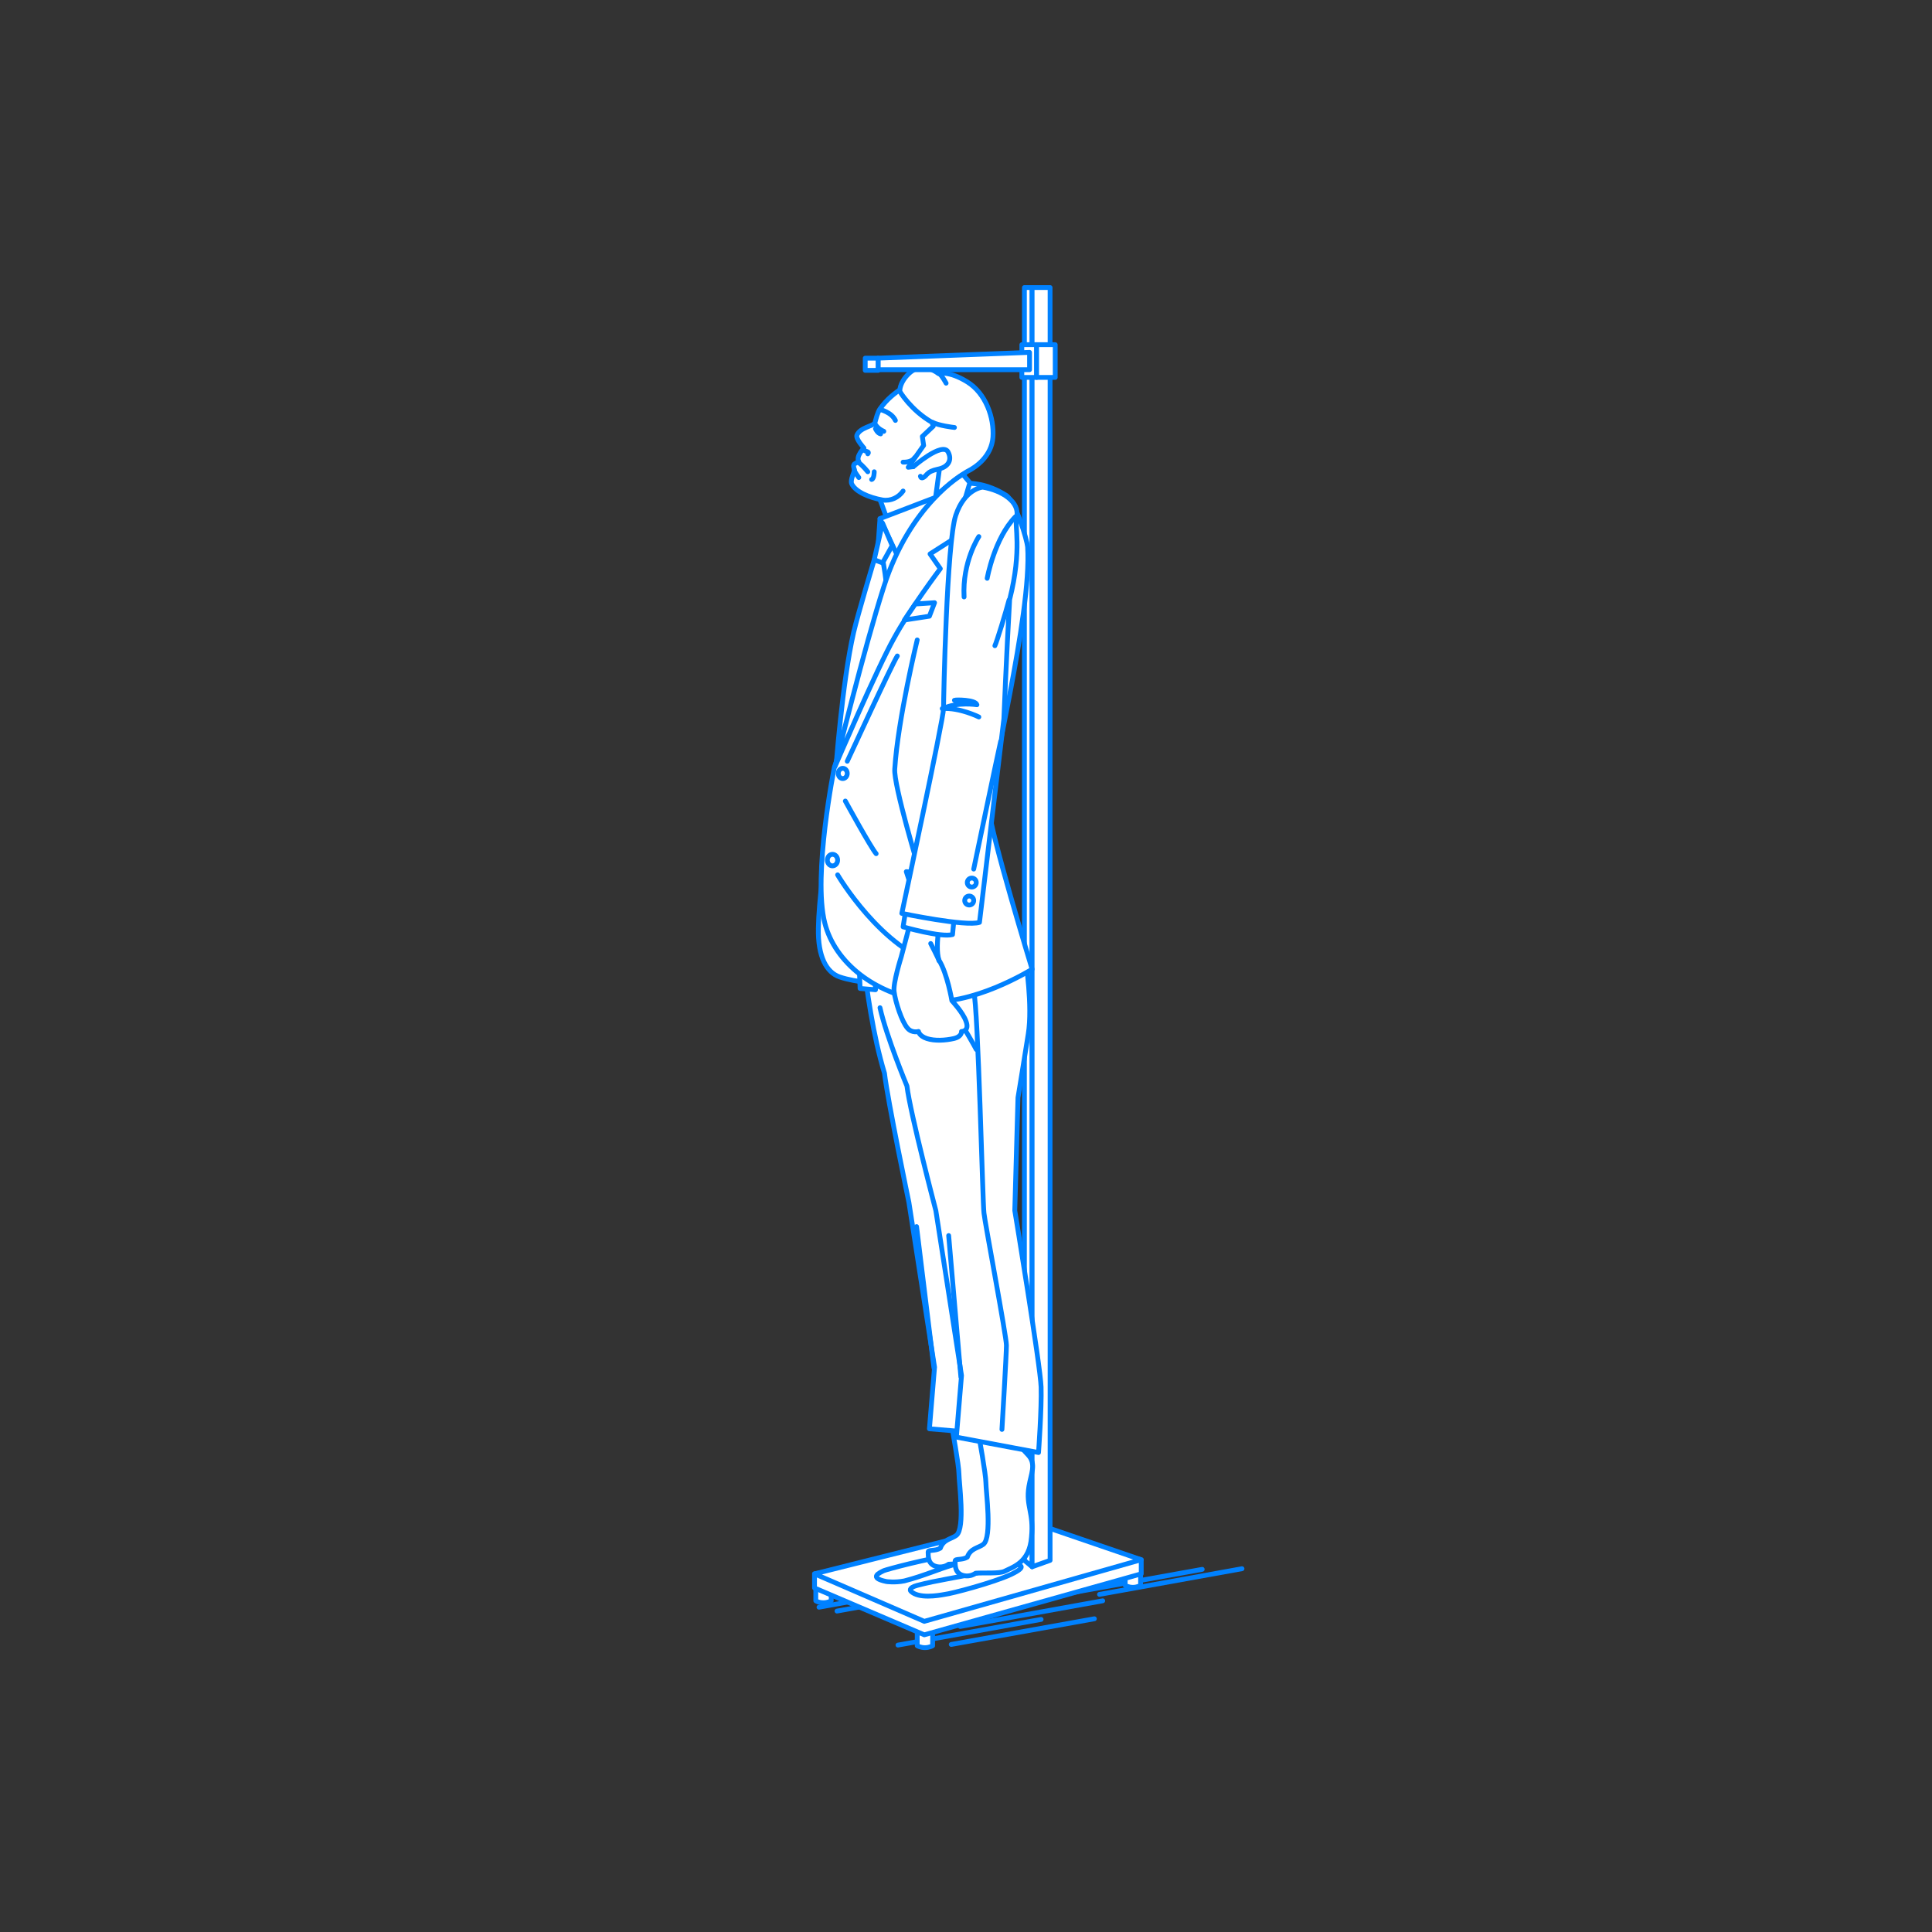 <?xml version="1.0" encoding="utf-8"?>
<!-- Generator: Adobe Illustrator 22.0.1, SVG Export Plug-In . SVG Version: 6.00 Build 0)  -->
<svg version="1.1" id="レイヤー_1" xmlns="http://www.w3.org/2000/svg" xmlns:xlink="http://www.w3.org/1999/xlink" x="0px"
	 y="0px" viewBox="0 0 301 301" style="enable-background:new 0 0 301 301;" xml:space="preserve">
<rect x="0" y="0" width="301" height="301" fill="#333333" stroke="none"/>
<style type="text/css">
	.st0{fill:none;}
	.st1{fill:none;stroke:#0081FF;stroke-width:0.75;stroke-linecap:round;stroke-linejoin:round;stroke-miterlimit:10;}
	.st2{fill:#FFFFFF;stroke:#0081FF;stroke-width:0.75;stroke-linecap:round;stroke-linejoin:round;stroke-miterlimit:10;}
</style>
<g id="guide">
</g>
<rect x="0" y="1" class="st0" width="300" height="300"/>
<g>
	<g>
		<line class="st1" x1="171.3" y1="248.4" x2="193.5" y2="244.4"/>
		<line class="st1" x1="165" y1="248.5" x2="187.3" y2="244.5"/>
		<line class="st1" x1="148.2" y1="256.2" x2="170.5" y2="252.2"/>
		<line class="st1" x1="139.9" y1="256.3" x2="162.2" y2="252.3"/>
		<line class="st1" x1="149.6" y1="253.4" x2="171.8" y2="249.4"/>
		<line class="st1" x1="127.6" y1="250.4" x2="149.8" y2="246.4"/>
		<line class="st1" x1="130.4" y1="251" x2="152.7" y2="247"/>
	</g>
	<g>
		<g>
			<path class="st2" d="M145.3,256.4c0,0-0.5,0.3-1.2,0.3s-1.2-0.3-1.2-0.3v-1.3v-1.3h1.2h1.2v1.3V256.4z"/>
			<path class="st2" d="M129.5,249.4c0,0-0.5,0.3-1.2,0.3c-0.8,0-1.2-0.3-1.2-0.3v-1.3v-1.3h1.2h1.2v1.3V249.4z"/>
			<path class="st2" d="M177.7,247c0,0-0.5,0.3-1.2,0.3s-1.2-0.3-1.2-0.3v-1.3v-1.3h1.2h1.2v1.3V247z"/>
			<g>
				<polygon class="st2" points="160,239 177.8,243 177.8,245.2 144,254.7 126.9,247.4 126.9,245.2 				"/>
				<polygon class="st2" points="160,236.9 177.8,243 144,252.6 126.9,245.2 				"/>
				<g>
					<path class="st2" d="M138.1,246.4c0,0,1.3,0.2,2.8-0.1c3.1-0.8,5.2-1.8,7.6-2.5c1.4-0.4,5.8-1,5.4-1.4c-0.4-0.4-0.6-0.8-5-0.2
						c-4.5,0.6-10.7,2.3-11.2,2.5C137.1,245,135.2,245.8,138.1,246.4z"/>
					<path class="st2" d="M141.9,247.9c0,0-0.5-0.5,1-0.9c3-0.8,6.7-1.3,9.2-1.9c1.4-0.4,4.1-1.7,5.5-1.5c1.4,0.2,2.6,0.4-0.1,1.7
						c-2.8,1.3-9.3,3-10.3,3.1C146.1,248.6,143.1,249.1,141.9,247.9z"/>
				</g>
			</g>
		</g>
		<polygon class="st2" points="160.8,244.1 159.6,243.1 159.6,44.8 160.8,44.8 		"/>
		<polygon class="st2" points="163.6,243.1 160.8,244.1 160.8,44.8 163.6,44.8 		"/>
		<path class="st2" d="M137.6,153.3c0,0-4.2-0.2-6.8-1.1c-2-0.7-3.4-3.1-3.3-7.6c0.1-8.2,3.7-27.5,3.7-27.5L137.6,153.3z"/>
		<g>
			<g>
				<path class="st2" d="M148.3,222.3c0,0,1.1,6,1.1,7.3s1,8.5-0.4,9.6c-0.8,0.6-2,0.6-2.5,2c-0.8,0.5-1.9,0.2-1.9,0.6
					c0,0.9,0.1,1.6,0.7,2c0.4,0.3,1.5,0.6,2.5-0.1c1.3-0.1,3.7,0.1,4.5-0.3c1.4-0.7,3.9-1.4,4.2-5.3c0.4-3.9-0.9-4.8-0.4-7.9
					c0.3-1.9,1.2-3.5-0.1-4.9c-1.7-1.9-2.2-1.9-2.7-5.3s-2.8-13.6-2.8-13.6l-4.8,0.9L148.3,222.3z"/>
				<path class="st2" d="M155.4,149.3c0,0,1.1,6.5,0.4,11c-0.5,3.2-1.4,9.4-1.4,9.4l-0.5,17.6c0,0,4,24.2,4.1,27.5
					c0.1,3.3-0.1,8.9-0.1,8.9l-13.1-1.1l0.8-9.6l-4-25.7c0,0-3.3-15.8-3.8-20.1c-3.5-11.5-4.2-28.8-4.2-28.8
					S152.7,147.7,155.4,149.3z"/>
				<line class="st1" x1="142.8" y1="191.1" x2="145.5" y2="213.1"/>
			</g>
			<g>
				<path class="st2" d="M152.5,223.7c0,0,1.1,6,1.1,7.3s1,8.5-0.4,9.6c-0.8,0.6-2,0.6-2.5,2c-0.8,0.5-1.9,0.2-1.9,0.6
					c0,0.9,0.1,1.6,0.7,2c0.4,0.3,1.5,0.6,2.5-0.1c1.3-0.1,3.7,0.1,4.5-0.3c1.4-0.7,3.9-1.4,4.2-5.3c0.4-3.9-0.9-4.8-0.4-7.9
					c0.3-1.9,1.2-3.5-0.1-4.9c-1.7-1.9-2.2-1.9-2.7-5.3c-0.5-3.4-2.8-13.6-2.8-13.6l-4.8,0.9L152.5,223.7z"/>
				<path class="st2" d="M136.1,141.5c0,0,14.2,1.6,23.7,8.2c0,0,1.1,7,0.4,11.4c-0.5,3.2-1.6,9.9-1.6,9.9l-0.5,17.6
					c0,0,4,24.2,4.1,27.5c0.1,3.3-0.4,10.2-0.4,10.2l-12.8-2.4l0.8-9.6l-4-25.7c0,0-4-15.2-4.5-19.4c0,0-3.2-7.7-4.2-12.2"/>
				<line class="st1" x1="147.8" y1="192.5" x2="149.7" y2="214.5"/>
			</g>
			<path class="st2" d="M134.3,153.5c0,0,18-0.3,24.2-1.9l-0.1-2.2c0,0-17.7,1.8-25-0.5L134.3,153.5z"/>
			<polygon class="st2" points="136.4,154.2 134,154 133.8,148.9 136.2,149.2 			"/>
			<path class="st2" d="M156.1,222.7c0,0,0.7-11.7,0.7-13.1c0-1.4-3.4-19.4-3.5-20.6c-0.2-1.2-0.9-31.9-1.6-34.6"/>
		</g>
		<path class="st2" d="M137,77.6c0,0,2.5,6.4,2.3,7.3s0,5.3,0,5.3L149.9,79l-0.7-9.9L137,77.6z"/>
		<path class="st2" d="M149.9,74.4c2.9-4.2,2-3.6,2.8-6.8c0.8-3.2-3.2-10.3-10.2-8.1c0,0-3.3,1.2-5.4,4.2c-0.4,0.6-0.6,1.5-0.8,2.2
			c-0.3,0.5-2.3,0.7-2.8,1.9c-0.2,0.6,1.1,2,1.1,2s-1.3,1.3-0.8,2.1c-0.2,0.1-0.4,0.2-0.7,0.4c-0.3,0.3,0.1,0.8,0,1.1
			c-0.3,0.7-0.6,1.6-0.4,2c0.6,1.2,2.6,2.1,4.8,2.5c1.3,0.2,2.5-0.4,3.2-1.4"/>
		<path class="st2" d="M135.2,73.5c0,0-0.8-1-1.4-1.4"/>
		<path class="st1" d="M133.8,74.4c0,0-0.7-0.9-0.7-1.2"/>
		<path class="st2" d="M136.3,66c0,0,0.4,0.8,1.4,1.2"/>
		<path class="st2" d="M150.7,59.5c-2.9-1.8-4.5-1.3-4.5-1.3s-1.5-1.2-3-0.9s-3.1,2.3-3,3.7c0,0,1.7,2.9,5,4.8l0.2,0.6l-1.7,1.6
			l0.2,1.4l-2.4,3.4l0.8-0.1l3.6-1.7l0.5,1.8l-0.6,4.4c0,0,3.8-3.2,5-3.8s3.7-2.3,3.9-5.3S153.6,61.3,150.7,59.5z"/>
		<path class="st2" d="M137.1,80.8c0,0-0.5,6.6-0.4,7.2c0.1,0.5-1.6,12.3-1.6,12.3l6.2-12.9l2-8.1L137.1,80.8z"/>
		<path class="st2" d="M136.2,87.2c0,0-2.6,8.7-3.2,11.3c-1.8,7.8-2.8,21.6-2.8,21.6s7.8-27.7,7.9-28.4s-0.5-4.1-0.5-4.1L136.2,87.2
			z"/>
		<path class="st2" d="M137.1,80.8l3.2,6.8c0,0,8.4-9,9.2-9.6l0.4-2.1L137.1,80.8z"/>
		<polygon class="st2" points="137.5,81.5 136.2,87.2 137.5,87.7 139,85 		"/>
		<path class="st2" d="M130,119.5c0,0-3.4,16.8-1.5,24.3c1.6,6.3,7.9,11,15.3,12.1c7.4,1.1,17-4.9,17-4.9s-6.6-21.6-6.7-24.9
			c-0.1-4,6.7-30.3,6-40.9c-0.1-1.1-1.8-6.9-3.3-8c-3.1-2-5.8-1.9-5.8-1.9L138.9,95L130,119.5z"/>
		<path class="st2" d="M150,73.9c0,0-8.2,4.6-12.3,17.5c-3,9.3-7.6,28-7.6,28s6.6-15.4,9.2-20c2.5-4.6,7.2-10.8,7.2-10.8l-1.6-2.3
			l3.6-2.3l2.6-8.8L150,73.9z"/>
		<ellipse class="st2" cx="131.3" cy="120.5" rx="0.7" ry="0.8"/>
		<ellipse class="st2" cx="129.7" cy="134" rx="0.8" ry="0.9"/>
		<path class="st1" d="M151.7,136.1c0,0-8.8-0.1-10.5-0.3l1.2,3.7c0.4,1.2,1.5,2,2.8,2h3.4c1.8,0,3.7-1.2,3.4-3.1L151.7,136.1z"/>
		<polygon class="st2" points="142.6,94.1 145.6,93.9 144.8,96 140.9,96.6 		"/>
		<path class="st1" d="M132,118.6c0.3-0.6,7-15.2,7.8-16.4"/>
		<path class="st1" d="M130.5,136.3c0,0,6.8,11.6,15.8,14.1"/>
		<path class="st1" d="M142.9,99.7c0,0-3,12.3-3.5,20.1c-0.2,2.5,3.8,15.7,3.8,15.7"/>
		<path class="st1" d="M146.9,154.6c0,0,4.6,7.7,5.2,8.9"/>
		<g>
			<g>
				<path class="st2" d="M140.4,149.1c0,0-1.3,4.1-1.1,5.4c0.2,1.6,1.2,4.7,2.1,5.7c0.7,0.8,1.7,0.5,1.7,0.5s0.1,0.7,1.3,1.1
					c1.2,0.4,2.9,0.3,4.2,0c1.3-0.3,1.2-1.1,1.2-1.1s1.3,0,0.7-1.6c-0.5-1.4-2.2-3.2-2.2-3.2s-0.7-4.2-2-6.3c-0.8-2.3,0.5-8,0.5-8
					l-4.2-0.8L140.4,149.1z"/>
				<path class="st1" d="M145,147c0,0,1.2,2.3,1.3,2.7"/>
			</g>
			<path class="st2" d="M141.5,139.3l-0.8,5.1c0,0,5.9,1.7,7.7,1.2l0.5-5.2L141.5,139.3z"/>
			<g>
				<path class="st2" d="M153.1,75.9c0,0-2.8,0.2-4.2,4.4c-1.4,4.2-1.9,28.5-1.9,30.1s-6.5,31.9-6.5,31.9s10,2.1,12.1,1.4l3.8-31.7
					c0,0,0.4-9.9,0.9-18.6c2-7.9,0.7-11.6,1.1-12.9C158.9,78.2,156.1,76.4,153.1,75.9z"/>
				<g>
					<path class="st1" d="M152.5,111.7c0,0-3-1.5-5.7-1.3"/>
					<path class="st1" d="M148.7,109.1c0.2-0.1,3.3-0.1,3.5,0.7c0,0-3-0.5-5.3,0.6"/>
				</g>
				<path class="st1" d="M153.8,90.1c0,0,1.1-6.2,4.4-9.6"/>
				<circle class="st2" cx="151.4" cy="137.5" r="0.7"/>
				<circle class="st2" cx="151" cy="140.3" r="0.7"/>
				<path class="st1" d="M151.7,135.4c0,0,3.8-18.2,4.2-19.9"/>
			</g>
		</g>
		<g>
			<rect x="159.2" y="53.7" class="st2" width="2.3" height="5.1"/>
			<rect x="161.5" y="53.7" class="st2" width="2.9" height="5.1"/>
			<polygon class="st2" points="160.4,57.6 136.8,57.6 136.8,55.8 160.4,54.9 			"/>
			<rect x="134.8" y="55.8" class="st2" width="2" height="1.9"/>
		</g>
		<path class="st1" d="M131.7,124.8c0,0,4,7.3,4.8,8.2"/>
		<path class="st2" d="M142.3,72.7c0,0,4.5-3.9,5.4-2.3c0.7,1.3,0,2.4-1.6,2.7c-0.9,0.2-1.3,0.4-1.7,0.8c-0.4,0.5-0.9,0.8-1,0.3"/>
		<path class="st1" d="M137.1,63.8c0,0,1.8,0.4,2.4,1.7"/>
		<path class="st2" d="M136.4,66.8c0,0,0.3,0.7,0.8,0.8"/>
		<path class="st1" d="M135.2,70.7c0,0,0.2-0.2,0-0.3s-0.5-0.1-0.7-0.4"/>
		<path class="st1" d="M136.2,73.5c0,0,0,1.1-0.4,1.2"/>
		<path class="st2" d="M140.7,72c0,0,1.3,0.1,1.8-0.7"/>
		<path class="st2" d="M148.7,66.6c-0.1,0-2.5-0.3-3.4-0.8"/>
		<path class="st2" d="M147.4,59.7c0,0-0.7-1.3-1.1-1.5"/>
		<path class="st1" d="M155,100.6c0.3-0.6,1.7-5.2,2.2-7.1"/>
		<path class="st1" d="M152.5,83.6c0,0-2.6,3.9-2.3,9.4"/>
	</g>
</g>
</svg>

